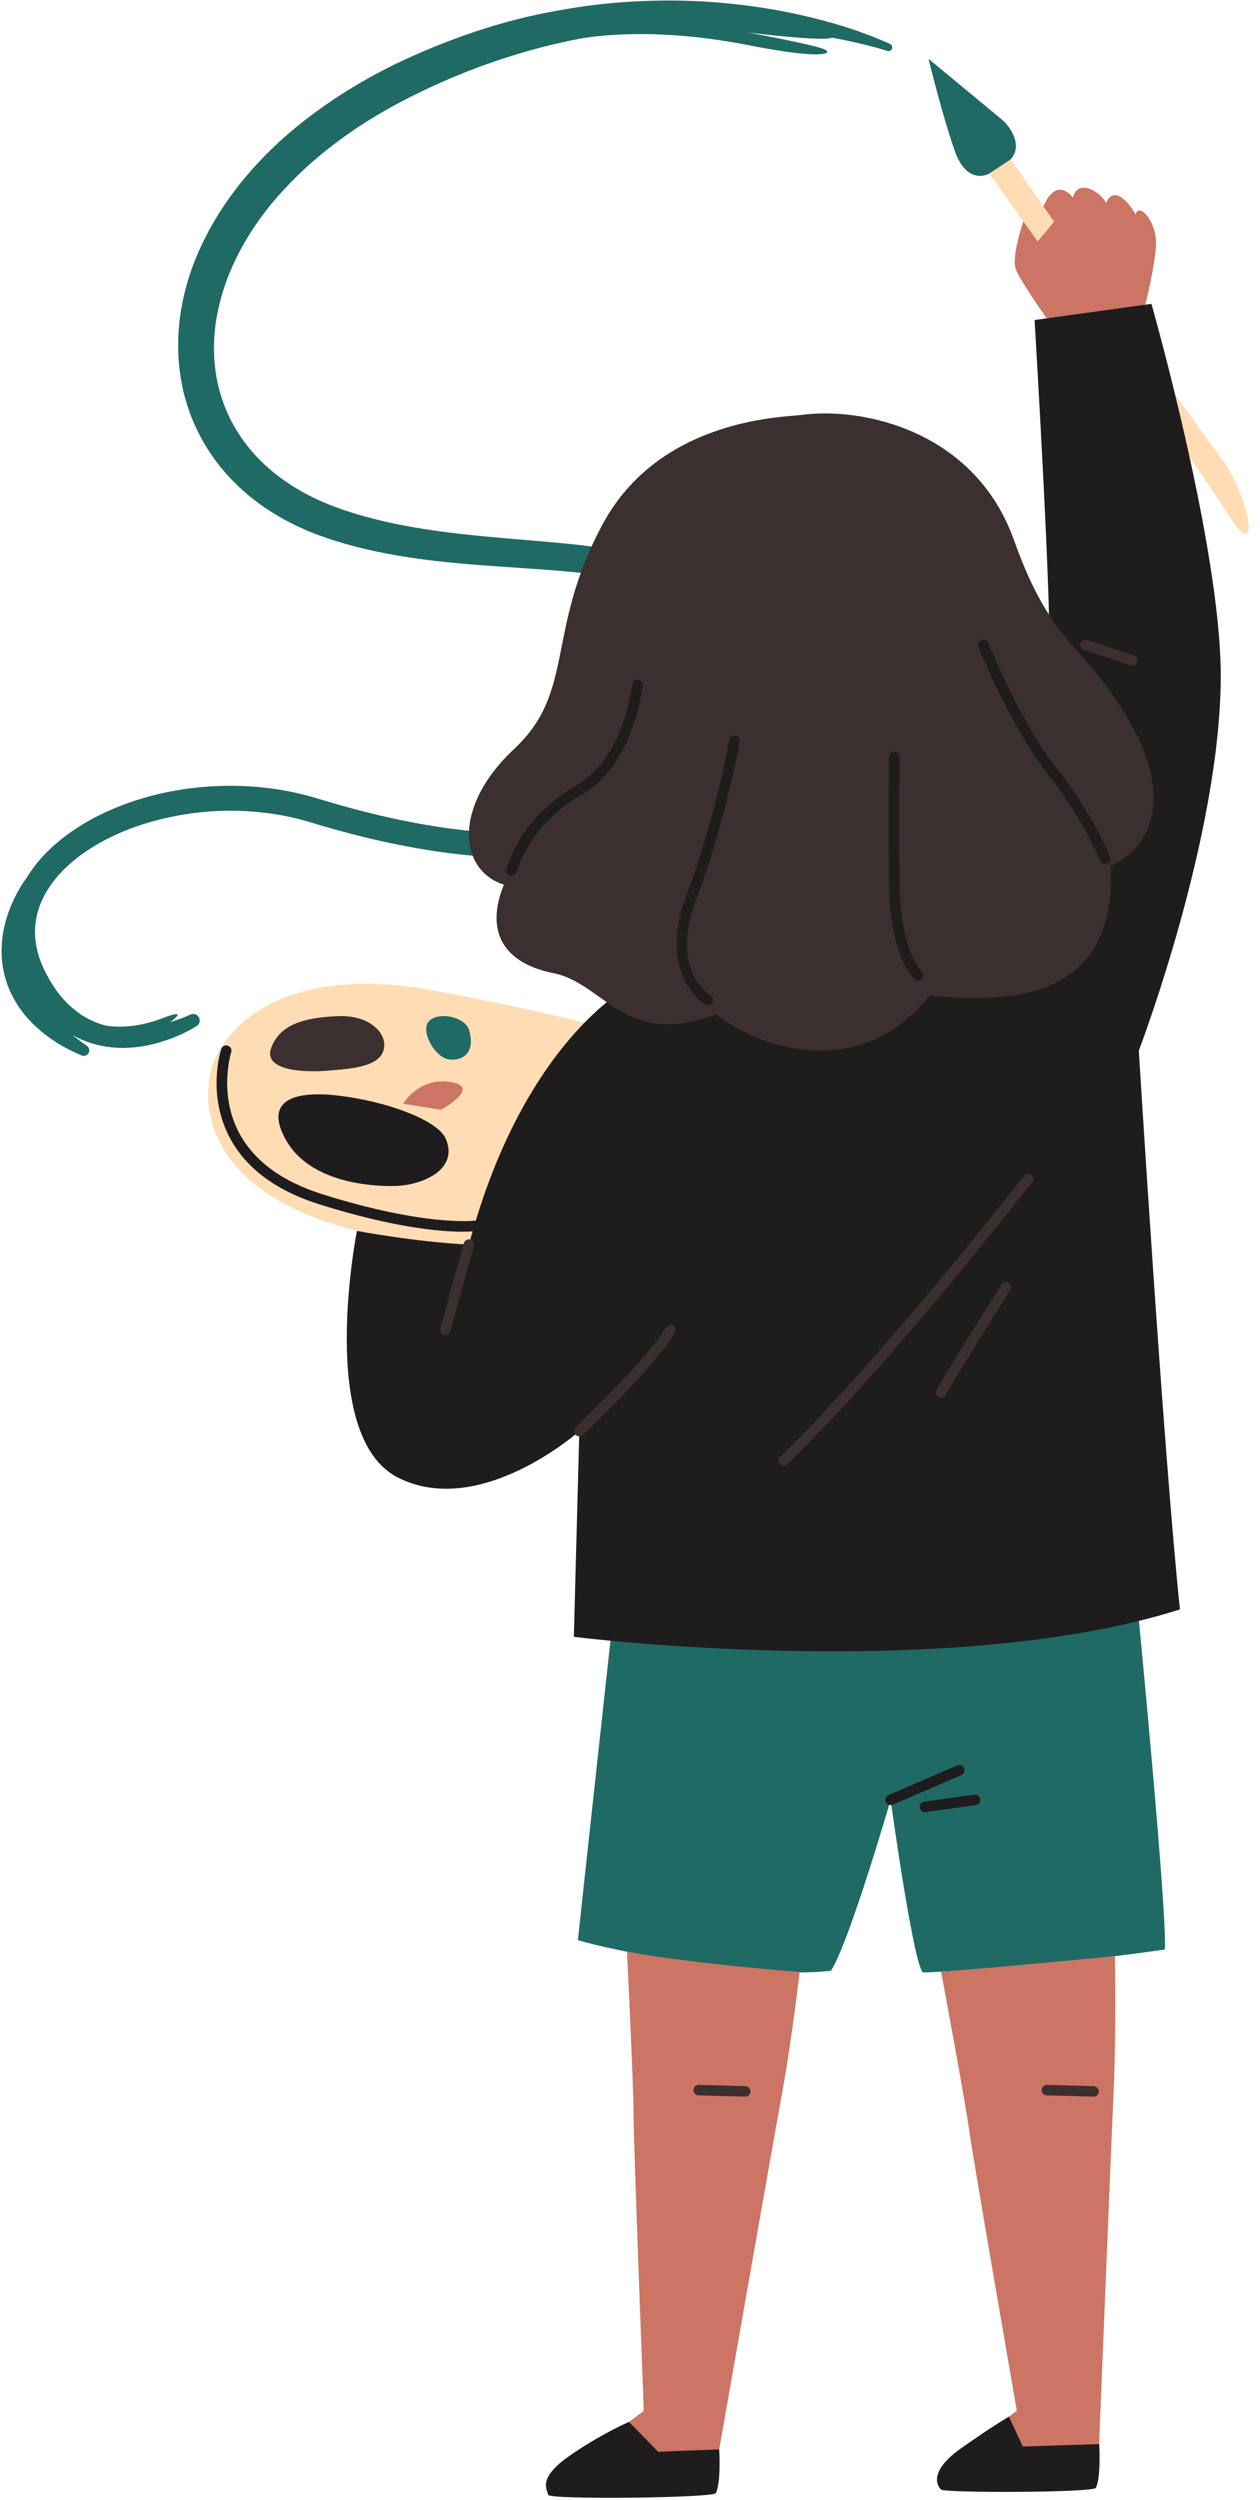 <?xml version="1.0" encoding="UTF-8"?><svg xmlns="http://www.w3.org/2000/svg" xmlns:xlink="http://www.w3.org/1999/xlink" height="475.6" preserveAspectRatio="xMidYMid meet" version="1.0" viewBox="-0.3 -0.1 239.7 475.6" width="239.7" zoomAndPan="magnify"><g id="change1_1"><path d="M216.37,308.233c0,0,5.401,55.862,4.932,62.515c-21.599,3.13-43.956,4.382-45.913,4.371 c-1.722-0.01-6.261-32.838-6.261-32.838s-7.826,27.032-11.348,32.51c-16.826,1.956-48.13-5.478-48.13-5.87 c0-0.391,6.464-59.464,6.464-59.464L216.37,308.233z M187.861,32.938c0,0-4.164,2.433-6.552-4.402 c-2.388-6.834-4.972-17.446-4.972-17.446s9.038,7.485,13.912,11.514c1.442,1.192,4.186,4.816,1.738,7.596 C190.285,32.43,187.861,32.938,187.861,32.938z M169.025,8.268c-4.903-2.234-9.993-3.828-15.195-5.09 c-5.197-1.269-10.498-2.129-15.842-2.65c-5.344-0.532-10.736-0.643-16.12-0.419 c-5.387,0.206-10.764,0.827-16.08,1.802c-10.663,1.862-20.985,5.472-30.761,10.112 c-4.878,2.397-9.615,5.141-14.08,8.324c-4.464,3.176-8.693,6.756-12.443,10.846 c-3.749,4.082-7.062,8.637-9.63,13.654c-1.282,2.506-2.389,5.12-3.251,7.83 c-0.841,2.716-1.45,5.519-1.781,8.37c-0.63,5.697-0.103,11.618,1.869,17.096 c1.93,5.486,5.258,10.449,9.45,14.37c4.179,3.957,9.172,6.864,14.38,8.897 c5.217,2.001,10.516,3.259,15.854,4.18c10.668,1.836,21.343,2.068,31.718,2.98 c5.172,0.469,10.316,1.075,15.062,2.478c2.355,0.717,4.612,1.629,6.544,2.905 c1.938,1.265,3.539,2.878,4.68,4.82c2.312,3.883,2.741,8.984,2.3,13.912 c-0.434,4.909-2.032,9.633-4.909,13.481c-2.869,3.854-6.947,6.755-11.516,8.655 c-4.573,1.915-9.581,2.949-14.652,3.365c-10.179,0.825-20.57-0.492-30.69-2.717 c-2.534-0.563-5.058-1.188-7.569-1.866c-1.256-0.339-2.507-0.696-3.757-1.059l-3.826-1.136 c-5.317-1.463-10.828-2.111-16.312-2.02c-5.484,0.099-10.962,0.916-16.225,2.545 c-5.253,1.63-10.34,4.033-14.784,7.527c-2.207,1.757-4.246,3.801-5.904,6.198 c-0.244,0.352-0.477,0.716-0.703,1.084c-1.794,2.471-3.2,5.282-4.048,8.303c-0.972,3.455-1.133,7.289-0.105,10.87 c0.496,1.788,1.262,3.5,2.266,5.03c0.467,0.792,1.048,1.493,1.602,2.21c0.61,0.665,1.196,1.354,1.864,1.945 c2.608,2.448,5.641,4.266,8.811,5.574c0.445,0.182,0.975,0.038,1.258-0.374c0.326-0.475,0.205-1.124-0.27-1.45 c-0.979-0.676-1.923-1.381-2.844-2.104c2.342,1.338,4.983,2.15,7.616,2.392c2.89,0.288,5.756-0.052,8.448-0.777 c2.704-0.76,5.228-1.762,7.653-3.272c0.523-0.325,0.737-0.994,0.477-1.571c-0.283-0.628-1.021-0.907-1.649-0.625 l-0.081,0.037c-1.217,0.549-2.519,1.03-3.846,1.43c1.783-1.199,2.528-2.309-1.202-0.84 c-6.298,2.481-10.873,1.489-11.094,1.439c-1.689-0.451-3.279-1.169-4.712-2.132 c-1.905-1.32-3.573-3.018-4.916-5.018c-0.318-0.515-0.662-1.008-0.962-1.538 c-0.286-0.537-0.595-1.071-0.864-1.607c-0.543-1.065-0.97-2.168-1.29-3.286c-0.641-2.237-0.785-4.553-0.364-6.787 c0.818-4.501,3.9-8.487,7.74-11.481c3.872-3.012,8.484-5.186,13.294-6.641 c4.821-1.448,9.866-2.248,14.921-2.334c5.053-0.091,10.119,0.502,14.972,1.829l3.755,1.11 c1.282,0.371,2.565,0.735,3.855,1.081c2.578,0.693,5.174,1.332,7.787,1.903 c10.441,2.258,21.22,3.626,32.094,2.72c5.418-0.477,10.877-1.541,16.046-3.693 c5.15-2.122,10.004-5.499,13.462-10.124c3.475-4.611,5.357-10.259,5.857-15.83 c0.255-2.79,0.268-5.574-0.075-8.433c-0.384-2.838-1.175-5.744-2.698-8.368 c-1.492-2.632-3.683-4.875-6.139-6.514c-2.459-1.662-5.137-2.761-7.804-3.612 c-5.362-1.652-10.749-2.323-16.054-2.88c-10.608-1.025-21.074-1.531-31.179-3.476 c-5.026-0.965-10.008-2.278-14.603-4.15c-4.561-1.892-8.784-4.489-12.231-7.835 c-3.457-3.33-6.094-7.416-7.605-11.905c-1.543-4.481-1.914-9.335-1.323-14.096 c1.251-9.57,6.247-18.59,13.027-25.883c6.78-7.365,15.251-13.24,24.375-17.788 c9.165-4.599,18.881-8.094,28.916-10.316c1.085-0.238,2.176-0.455,3.268-0.664 c4.647-0.763,15.798-1.865,31.723,1.266c14.704,2.89,16.092,1.54,14.625,0.839 c-1.467-0.701-9.603-2.293-14.69-3.255c5.78,0.75,15.406,1.643,15.984,0.988 c3.577,0.656,7.134,1.465,10.584,2.53l0.04,0.012c0.335,0.104,0.702-0.055,0.852-0.382 C169.537,8.849,169.38,8.43,169.025,8.268z M90.391,195.172c-0.981-3.178-7.436-4.806-10.277-2.47 c-2.841,2.335,1.214,9.911,5.138,10.316C89.177,203.424,92.145,200.854,90.391,195.172z" fill="#1F6A65"/></g><g id="change2_1"><path d="M114.302,199.761l-6.608,41.986c0,0-10.957-1.174-37.956-7.174 c-29.348-6.783-31.5-22.174-30.13-30c1.427-8.152,12.913-21.791,42.652-16.239s35.022,8.217,35.022,8.217 L114.302,199.761z M231.965,86.993c-10.125-13.569-39.977-56.793-39.977-56.793l-4.126,2.738 c0,0,36.375,50.446,46.224,65.984C239.396,106.953,237.569,94.503,231.965,86.993z M88.908,195.769 c-0.71-2.298-5.378-3.475-7.432-1.787c-2.054,1.689,0.878,7.167,3.716,7.46 C88.03,201.737,90.177,199.878,88.908,195.769z" fill="#FFDCB4"/></g><g id="change3_1"><path d="M76.389,209.856c0,0,3.065-5.217,9.196-4.109c5.748,1.04-2.009,5.268-2.009,5.268 L76.389,209.856z M118.982,371.173c0,0,1.233,25.14,1.233,30.618c0,5.478,1.956,56.739,1.956,56.739l-3.19,2.348 c0,0,3.712,5.478,4.755,5.87c1.044,0.391,12.783-0.913,12.783-0.913s10.268-58.464,12-67.957 c1.833-10.047,3.302-22.865,3.302-22.865S132.75,373.626,118.982,371.173z M217.571,57.867 c0,0,1.644-6.293,2.036-10.989c0.391-4.696-3.326-8.707-3.879-6.145c-1.174-2.217-4.078-5.724-5.643-2.203 c-0.652-1.826-5.348-4.957-6.261-1.044c-3.522-4.174-5.617,1.692-5.617,1.692s1.892,2.725,1.977,2.848 c0.085,0.123-3.081,3.792-3.081,3.792l-2.714-3.792c0,0-2.37,6.808-1.423,9.156 c0.946,2.348,5.858,9.274,5.858,9.274h9.877L217.571,57.867z M178.73,374.975c0,0,4.586,24.552,5.319,29.981 c0.733,5.429,9.088,53.526,9.088,53.526l-1.5,1.126c0,0-2.531,8.456-1.445,8.704 c1.087,0.248,18.583-3.071,18.583-3.071s2.353-58.312,2.799-67.951c0.472-10.202,0.238-25.285,0.238-25.285 S192.584,373.907,178.73,374.975z" fill="#CC7564"/></g><g id="change4_1"><path d="M176.337,170.922c0,0,21.748-43.826,22.791-46.435c1.044-2.609-2.609-63.712-2.609-63.712 l22.227-3.07c0,0,13.187,46.201,13.187,70.723c0,30.522-15.588,71.335-15.588,71.335s4.696,76.552,7.826,106.291 c-44.348,14.087-115.304,5.217-115.304,5.217l1.044-39.13c0,0-18.783,16.696-34.435,8.87 s-7.874-46.958-7.874-46.958s11.005,2.088,21.306,2.61c10.302-38.609,30.394-49.044,30.394-49.044L176.337,170.922 z M169.128,343.281c-0.387,0-0.755-0.227-0.918-0.605c-0.219-0.507,0.015-1.096,0.522-1.315l13.062-5.632 c0.504-0.217,1.094,0.015,1.313,0.522c0.219,0.507-0.015,1.096-0.522,1.315l-13.062,5.632 C169.395,343.255,169.261,343.281,169.128,343.281z M175.657,344.615c-0.491,0-0.919-0.361-0.989-0.861 c-0.077-0.547,0.305-1.052,0.852-1.129l9.531-1.334c0.546-0.08,1.052,0.305,1.129,0.852s-0.305,1.052-0.852,1.129 l-9.531,1.334C175.75,344.612,175.703,344.615,175.657,344.615z M136.519,465.835c0,0,0.391,6.37-0.652,8.326 c-0.522,0.913-31.761,1.294-31.891,0.315c-0.13-0.978-2.087-3.033,3.783-7.207s11.589-6.66,11.589-6.66 l5.563,5.682C124.911,466.291,136.193,465.835,136.519,465.835z M208.81,464.835c0,0,0.391,6.37-0.652,8.326 c-0.522,0.913-28.713,0.997-29.428,0.315c-0.9-0.859-2.167-3.598,3.702-7.772s9.206-6.095,9.206-6.095 l2.631,5.682C194.269,465.291,208.484,464.835,208.81,464.835z" fill="#1E1C1D"/></g><g id="change5_1"><path d="M192.606,102.673c7.435,20.901,13.637,19.475,22.5,35.379c6.978,12.522,4.5,22.696-4.109,26.609 c1.174,26.609-20.739,25.826-34.435,24.652c-13.304,16.435-32.087,10.174-40.696,3.522 c-17.217,6.652-21.13-5.87-30.913-7.826c-9.783-1.956-12.913-8.217-9.391-16.826 c-8.609-2.739-9.783-14.87,1.956-25.826c11.739-10.957,5.87-22.304,16.782-42.652s34.758-20.44,37.87-20.87 C163.623,77.254,185.146,81.701,192.606,102.673z M63.939,193.198c-6.788,0.279-11.088,1.761-12.653,6.065 c-1.565,4.304,6.214,4.698,10.802,4.304c4.448-0.382,10.6-0.654,10.72-4.819 C72.879,196.28,69.977,192.95,63.939,193.198z M141.475,398.738c-0.01,0-0.019,0-0.028,0l-8.866-0.242 c-0.552-0.016-0.987-0.476-0.973-1.027c0.016-0.553,0.472-0.954,1.027-0.973l8.866,0.242 c0.552,0.016,0.987,0.476,0.973,1.027C142.459,398.309,142.014,398.738,141.475,398.738z M207.733,398.738 c-0.01,0-0.019,0-0.028,0l-8.866-0.242c-0.552-0.016-0.987-0.476-0.973-1.027 c0.016-0.553,0.484-0.954,1.027-0.973l8.866,0.242c0.552,0.016,0.987,0.476,0.973,1.027 C208.716,398.309,208.272,398.738,207.733,398.738z M84.411,253.899c-0.088,0-0.178-0.012-0.268-0.036 c-0.532-0.147-0.844-0.698-0.697-1.23l4.497-16.238c0.148-0.533,0.705-0.841,1.23-0.697 c0.532,0.147,0.845,0.698,0.697,1.23l-4.497,16.238C85.252,253.609,84.85,253.899,84.411,253.899z M110.601,272.862c0.585-0.559,14.364-13.737,17.533-19.48c0.267-0.483,0.091-1.092-0.393-1.359 c-0.484-0.266-1.093-0.09-1.359,0.393c-3.021,5.476-17.02,18.864-17.162,18.999 c-0.399,0.382-0.414,1.015-0.033,1.414c0.196,0.206,0.46,0.31,0.724,0.31 C110.159,273.139,110.408,273.047,110.601,272.862z M149.499,278.465c19.999-19.469,46.328-53.373,46.592-53.713 c0.339-0.436,0.259-1.065-0.178-1.403c-0.435-0.338-1.065-0.258-1.402,0.178 c-0.264,0.339-26.509,34.134-46.406,53.504c-0.397,0.386-0.404,1.019-0.019,1.414 c0.196,0.201,0.456,0.303,0.717,0.303C149.053,278.748,149.304,278.653,149.499,278.465z M179.669,265.179 c0.415-1.006,7.715-12.719,12.218-19.865c0.295-0.468,0.154-1.085-0.312-1.379c-0.468-0.294-1.085-0.155-1.379,0.312 c-2.811,4.46-12.013,19.102-12.411,20.264c-0.175,0.511,0.095,1.051,0.601,1.241 c0.112,0.042,0.228,0.062,0.341,0.062C179.126,265.815,179.508,265.568,179.669,265.179z M216.056,125.843 c0.172-0.524-0.113-1.09-0.638-1.262l-8.917-2.935c-0.525-0.173-1.09,0.112-1.263,0.637 c-0.172,0.524,0.113,1.09,0.638,1.262l8.917,2.935c0.103,0.034,0.209,0.051,0.312,0.051 C215.526,126.531,215.918,126.264,216.056,125.843z" fill="#3C2F2F"/></g><g id="change4_2"><path d="M97.985,165.731c0.022-0.088,2.322-8.92,12.358-14.681 c8.077-4.637,10.762-14.942,11.643-20.672c0.084-0.546-0.29-1.056-0.836-1.14c-0.555-0.083-1.057,0.291-1.141,0.836 c-0.826,5.375-3.311,15.021-10.662,19.241c-10.812,6.207-13.208,15.543-13.305,15.938 c-0.131,0.536,0.196,1.076,0.732,1.208c0.08,0.02,0.16,0.029,0.24,0.029 C97.463,166.49,97.872,166.186,97.985,165.731z M135.211,190.655c0.282-0.472,0.128-1.085-0.344-1.37 c-0.32-0.194-7.796-4.904-2.707-18.353c5.448-14.398,8.238-29.763,8.266-29.916 c0.098-0.544-0.264-1.063-0.808-1.161c-0.543-0.099-1.063,0.264-1.161,0.808c-0.027,0.152-2.787,15.342-8.168,29.562 c-5.71,15.091,3.463,20.725,3.557,20.78c0.159,0.094,0.334,0.139,0.506,0.139 C134.692,191.144,135.023,190.969,135.211,190.655z M210.267,164.123c0.513-0.204,0.764-0.785,0.56-1.298 c-0.133-0.335-3.339-8.318-10.396-17.178c-6.408-8.046-12.683-23.277-12.745-23.43 c-0.21-0.512-0.795-0.754-1.305-0.546c-0.511,0.209-0.756,0.793-0.547,1.304c0.261,0.635,6.444,15.648,13.032,23.919 c6.86,8.614,10.069,16.59,10.101,16.67c0.156,0.392,0.532,0.631,0.93,0.631 C210.021,164.193,210.146,164.171,210.267,164.123z M175.091,186.06c0.363-0.41,0.325-1.04-0.081-1.408 c-0.039-0.036-4.001-3.775-4.175-16.402c-0.182-13.215-0.002-24.202,0-24.311c0.009-0.552-0.431-1.007-0.983-1.017 c-0.525,0.026-1.007,0.431-1.017,0.983c-0.002,0.109-0.182,11.125,0,24.372c0.189,13.676,4.666,17.713,4.856,17.878 c0.189,0.163,0.419,0.243,0.649,0.243C174.618,186.399,174.893,186.283,175.091,186.06z M87.672,234.201 c-3.898,0-12.685-0.656-27.071-5.158c-8.418-2.635-14.239-6.986-17.301-12.934 c-4.212-8.18-1.626-16.317-1.514-16.659c0.171-0.524,0.736-0.81,1.26-0.639 c0.524,0.171,0.811,0.735,0.641,1.26c-0.025,0.076-2.433,7.723,1.403,15.146 c2.812,5.442,8.231,9.451,16.108,11.916c19.367,6.061,28.491,4.987,28.579,4.976 c0.56-0.075,1.049,0.315,1.12,0.861c0.072,0.547-0.311,1.049-0.858,1.121 C89.934,234.106,89.158,234.201,87.672,234.201z M84.486,216.488c-1.363-3.13-9.565-6.626-19.152-8.009 s-15.652,0.595-11.152,8.421s15.848,8.784,20.935,8.588S87.026,222.323,84.486,216.488z" fill="#1E1C1D"/></g></svg>